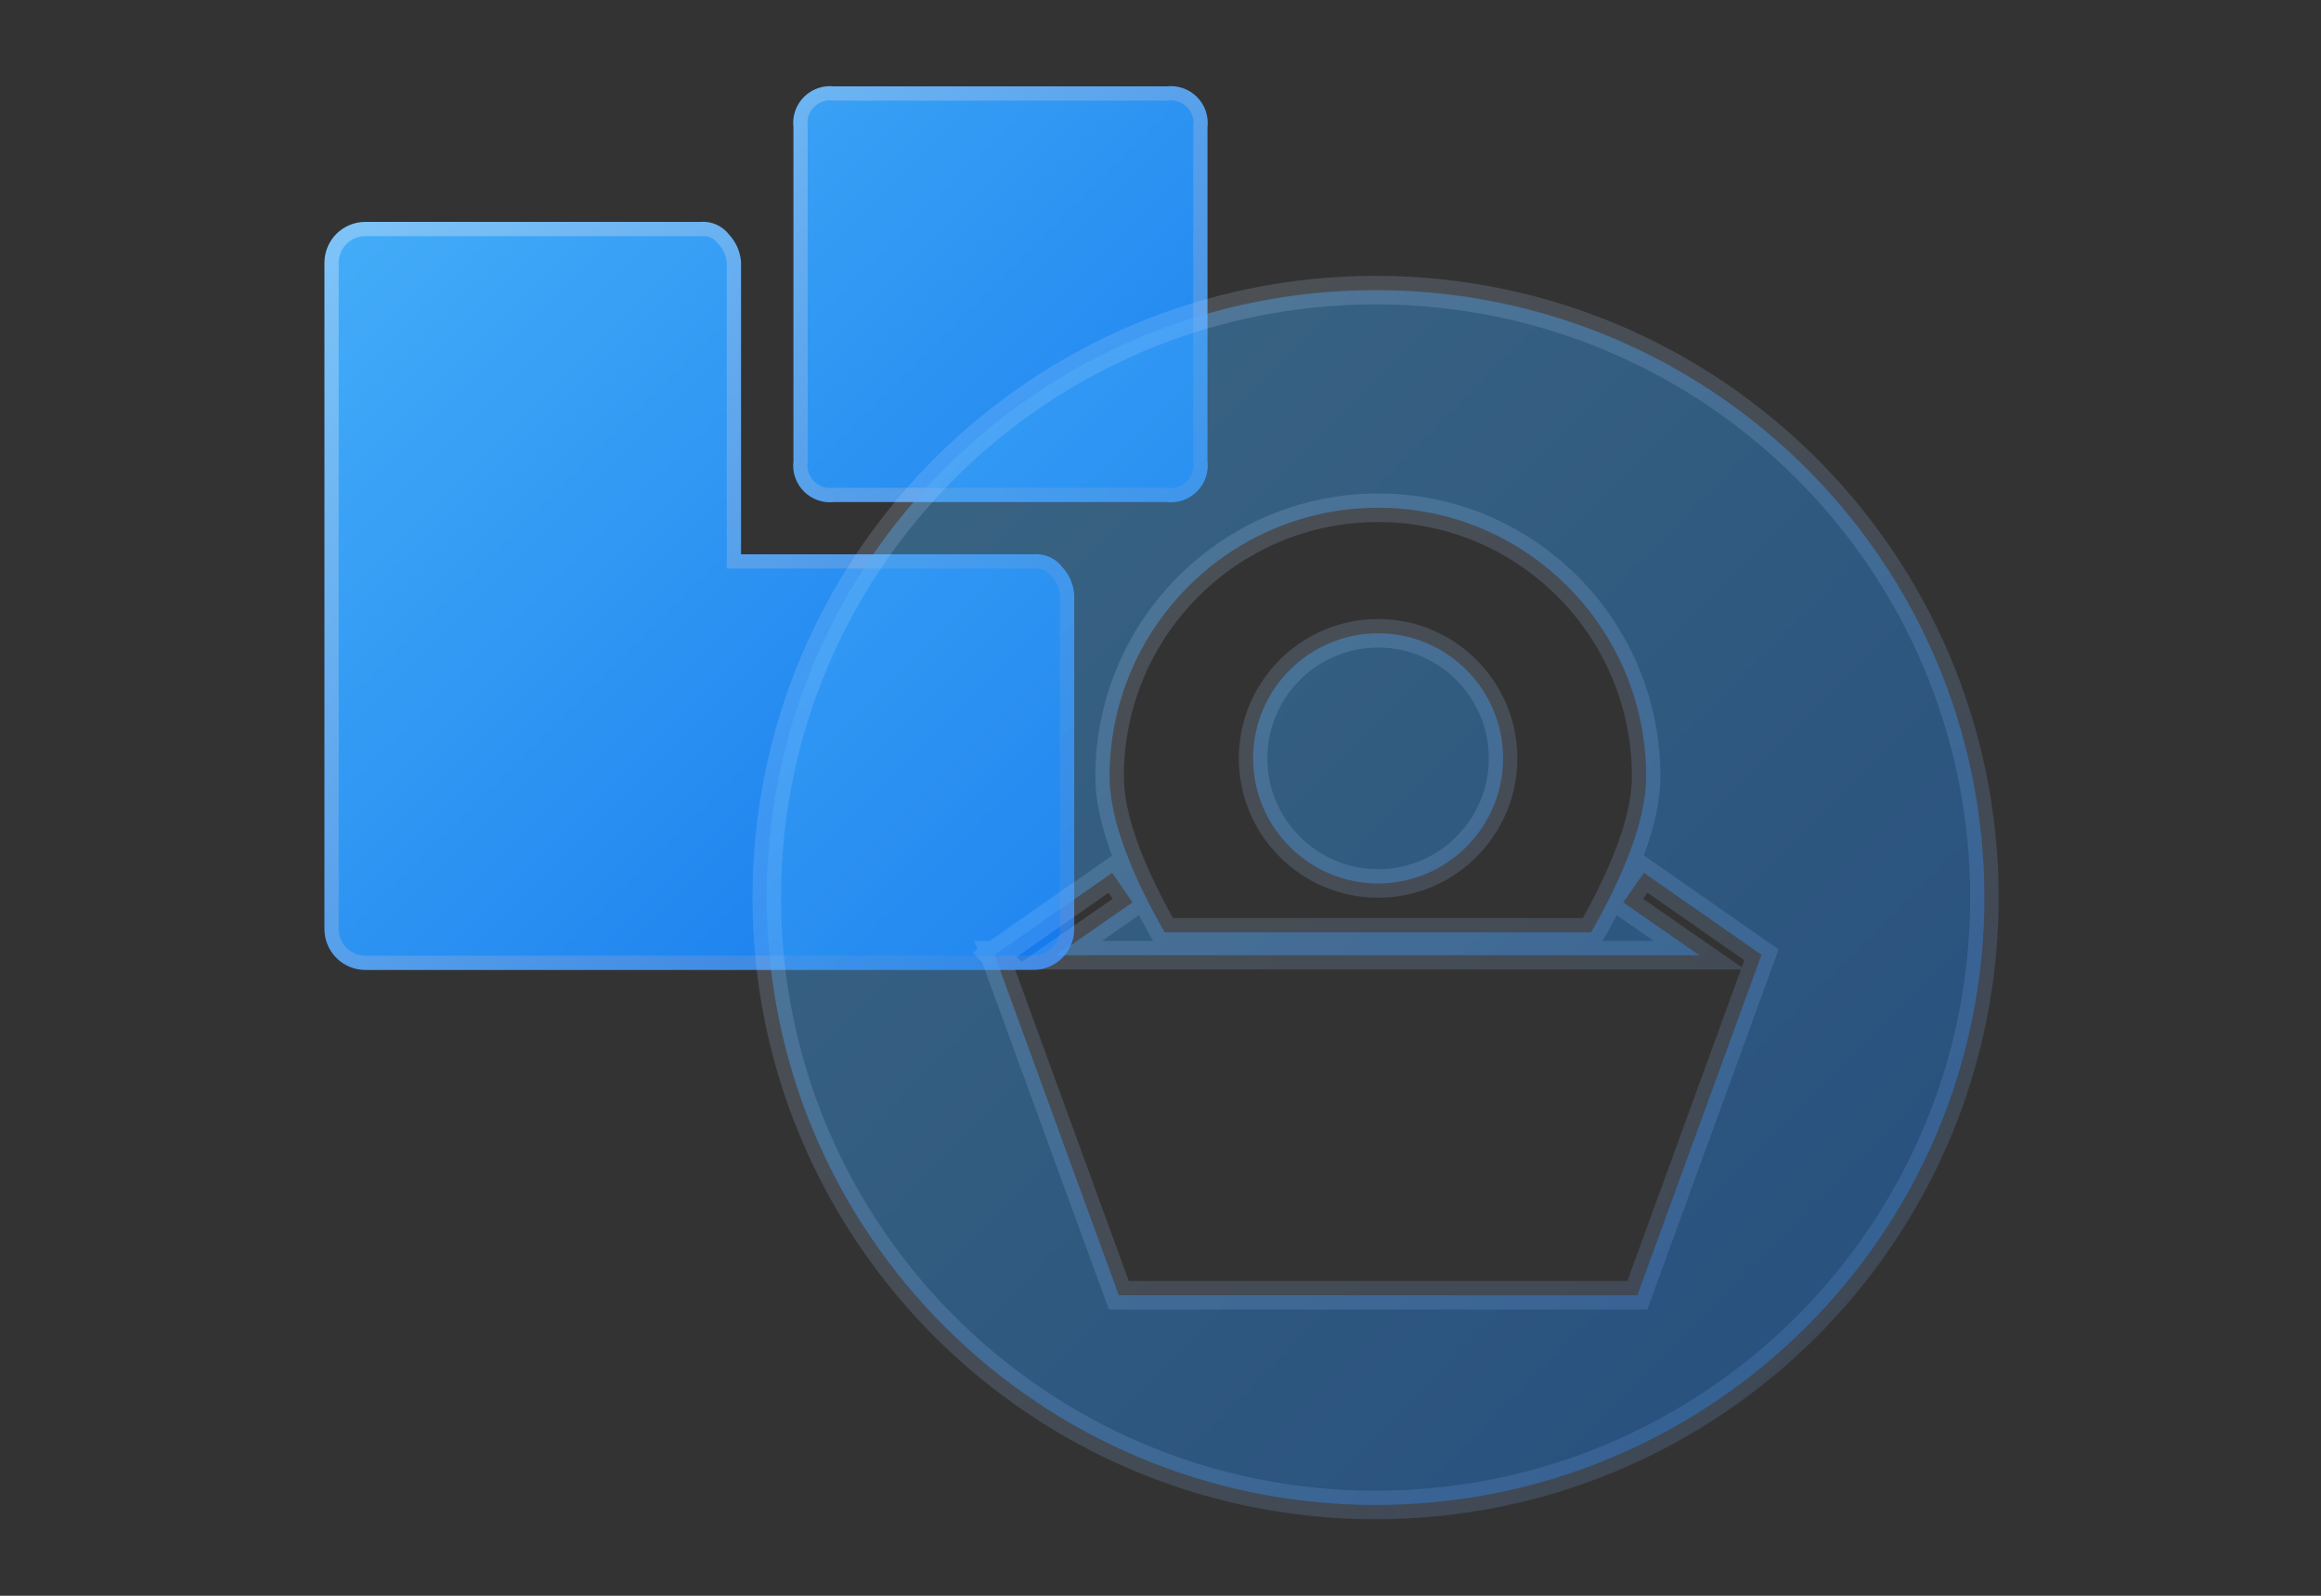 <?xml version="1.0" encoding="UTF-8"?>
<svg width="224px" height="154px" viewBox="0 0 224 154" version="1.1" xmlns="http://www.w3.org/2000/svg" xmlns:xlink="http://www.w3.org/1999/xlink">
    <rect x="0" y="0" width="224" height="154" fill="#333333" stroke="none"/>
    <title>3</title>
    <defs>
        <linearGradient x1="0.056%" y1="2.67748786e-13%" x2="99.944%" y2="100%" id="linearGradient-1">
            <stop stop-color="#48B1F9" offset="0%"></stop>
            <stop stop-color="#1175EC" offset="100%"></stop>
        </linearGradient>
        <linearGradient x1="0.056%" y1="6.46011022e-13%" x2="95.961%" y2="100%" id="linearGradient-2">
            <stop stop-color="#86CBFB" offset="0%"></stop>
            <stop stop-color="#2A77DB" offset="100%"></stop>
        </linearGradient>
        <linearGradient x1="1.10664166e-14%" y1="0.237%" x2="100%" y2="99.763%" id="linearGradient-3">
            <stop stop-color="#48B1F9" offset="0%"></stop>
            <stop stop-color="#1175EC" offset="100%"></stop>
        </linearGradient>
        <linearGradient x1="1.878%" y1="0.237%" x2="97.181%" y2="99.763%" id="linearGradient-4">
            <stop stop-color="#E0EFFF" stop-opacity="0.163" offset="0%"></stop>
            <stop stop-color="#68AAFF" stop-opacity="0.163" offset="100%"></stop>
        </linearGradient>
    </defs>
    <g id="资讯" stroke="none" stroke-width="1" fill="none" fill-rule="evenodd">
        <g id="20250310-修改的部分" transform="translate(-1065, -1554)">
            <g id="3" transform="translate(1065, 1554)">
                <rect id="矩形" x="0" y="0" width="224" height="154" rx="2.348"></rect>
                <g id="编组" transform="translate(32, 9)" fill-rule="nonzero">
                    <path d="M37.842,14.088 C38.414,14.695 38.763,15.478 38.831,16.309 L38.831,45.178 L67.769,45.178 C68.633,45.095 69.478,45.469 69.995,46.165 C70.568,46.772 70.916,47.555 70.984,48.386 L70.984,80.709 C70.958,82.47 69.534,83.891 67.769,83.917 L3.215,83.917 C1.451,83.891 0.027,82.47 0,80.709 L0,16.309 C0.027,14.549 1.451,13.128 3.215,13.101 L35.616,13.101 C36.48,13.018 37.325,13.392 37.842,14.088 Z M83.029,0.838 C83.659,1.467 83.961,2.351 83.846,3.232 L83.846,35.555 C83.961,36.436 83.659,37.32 83.029,37.948 C82.4,38.577 81.513,38.877 80.63,38.763 L48.477,38.763 C47.594,38.877 46.708,38.577 46.078,37.948 C45.449,37.32 45.147,36.436 45.262,35.555 L45.262,3.232 C45.147,2.351 45.449,1.467 46.078,0.838 C46.708,0.21 47.594,-0.091 48.477,0.024 L80.63,0.024 C81.513,-0.091 82.4,0.21 83.029,0.838 Z" id="形状结合" stroke="url(#linearGradient-2)" stroke-width="1.377" fill="url(#linearGradient-1)"></path>
                    <path d="M100.758,19 C133.209,19 159.516,45.245 159.516,77.619 C159.516,109.992 133.209,136.237 100.758,136.237 C68.308,136.237 42,109.992 42,77.619 C42,45.245 68.308,19 100.758,19 Z M126.658,75.237 L124.661,78.085 L132.01,83.186 L69.947,83.186 L77.296,78.085 L75.342,75.237 L64,83.143 L64.042,83.186 L64,83.186 L75.979,116 L126.021,116 L138,83.143 L126.658,75.237 Z M101,40 C86.727,40 75.087,51.604 75.087,65.928 C75.087,70.179 77.296,75.535 80.397,80.975 L121.56,80.975 C124.661,75.535 126.87,70.179 126.87,65.928 C126.87,51.604 115.273,40 101,40 Z M101,52.114 C107.669,52.114 113.064,57.555 113.064,64.186 C113.064,70.817 107.669,76.257 101,76.257 C94.331,76.257 88.936,70.817 88.936,64.186 C88.936,57.512 94.373,52.114 101,52.114 Z" id="形状结合" stroke="url(#linearGradient-4)" stroke-width="2.754" fill-opacity="0.4" fill="url(#linearGradient-3)"></path>
                </g>
            </g>
        </g>
    </g>
</svg>